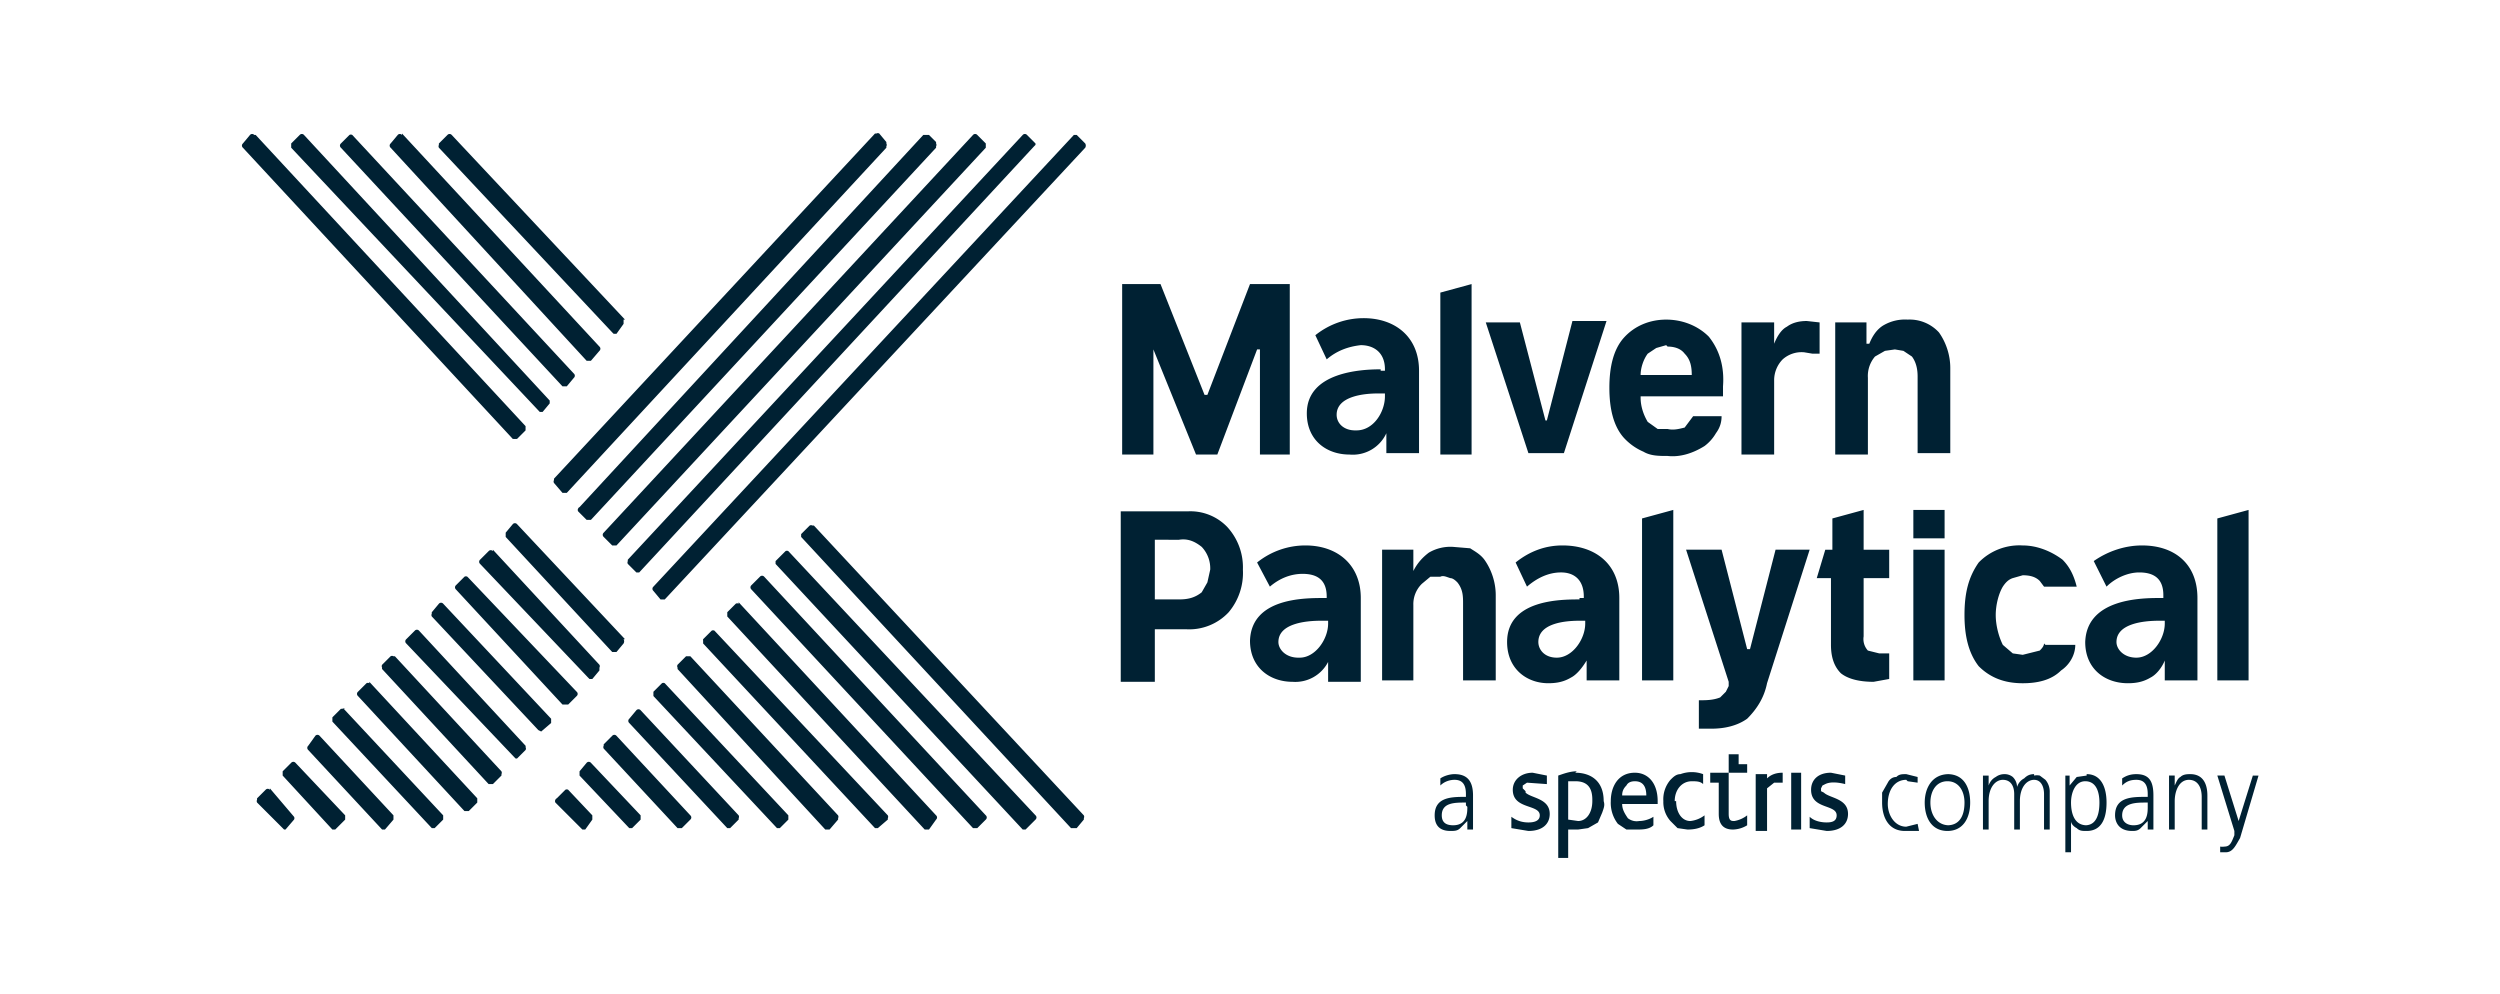 <svg fill="none" height="70" viewBox="0 0 176 70" width="176" xmlns="http://www.w3.org/2000/svg" xmlns:xlink="http://www.w3.org/1999/xlink"><clipPath id="a"><path d="m17 9.4h142v51h-142z"/></clipPath><g clip-path="url(#a)" fill="#002133"><path d="m62.4 10-.5-.6a.2.2 0 0 0 -.2 0h-.1l-22.6 24.3v.1a.2.2 0 0 0 0 .2l.6.7h.3l22.5-24.3v-.1a.2.2 0 0 0 0-.2zm3.5 0-.5-.5h-.4l-24.2 26.2a.2.2 0 0 0 -.1.1.2.2 0 0 0 0 .2l.6.6h.3l24.3-26.2v-.1a.2.2 0 0 0 0-.2zm3.5.2v-.1l-.6-.6a.2.2 0 0 0 -.3 0l-26 28a.2.2 0 0 0 0 .3l.6.6h.3l26-28zm3.5 0v-.1l-.6-.6a.2.2 0 0 0 -.3 0l-27.8 29.9a.2.2 0 0 0 0 .1.2.2 0 0 0 0 .2l.6.6h.2l27.8-30zm3.5-.1-.6-.6h-.2l-29.6 31.8a.2.2 0 0 0 0 .3l.5.6h.3l29.6-31.8a.3.3 0 0 0 0-.3zm-26.1 34.3a.2.2 0 0 0 -.2 0l-.6.6a.2.2 0 0 0 0 .1v.2l12.1 13h.2l.7-.6a.2.2 0 0 0 0-.1.2.2 0 0 0 0-.2zm-1.7 1.8h-.3l-.6.6a.2.2 0 0 0 0 .2v.1l10.4 11.3h.3l.6-.7a.2.2 0 0 0 0-.1.2.2 0 0 0 0-.2zm-1.8 1.9a.2.2 0 0 0 -.2 0l-.6.6v.3l8.7 9.3h.2l.6-.6v-.3zm5.2-5.6a.2.2 0 0 0 -.2 0l-.6.6v.3l13.9 15h.3l.5-.7a.2.2 0 0 0 0-.3l-13.9-15zm1.8-1.9a.2.2 0 0 0 -.3 0l-.6.6a.2.2 0 0 0 0 .3l15.6 16.8h.3l.6-.6a.2.2 0 0 0 0-.3zm1.7-1.8a.2.2 0 0 0 -.2 0l-.6.6-.1.1v.2l17.4 18.7h.2l.7-.7a.2.2 0 0 0 0-.3zm20.8 18.6-19-20.4h-.1a.2.2 0 0 0 -.2 0l-.6.6v.2l19 20.5h.4l.5-.6a.2.2 0 0 0 0-.1.2.2 0 0 0 0-.2zm-31.2-7.4a.2.2 0 0 0 -.3 0l-.5.6a.2.2 0 0 0 0 .3l6.9 7.4h.2l.6-.6a.2.2 0 0 0 0-.1.2.2 0 0 0 0-.2zm-1.7 1.8a.2.2 0 0 0 -.3 0l-.6.6v.1a.2.2 0 0 0 0 .2l5.2 5.6h.3l.6-.6a.2.2 0 0 0 0-.3zm-1.8 1.9a.2.2 0 0 0 -.3 0l-.5.6v.3l3.5 3.7h.2l.6-.6v-.3zm-1.6 1.9a.2.2 0 0 0 -.2 0l-.6.6a.2.2 0 0 0 -.1.1.2.2 0 0 0 0 .2l1.8 1.8.1.1h.2l.5-.7v-.3zm4-33.1-12.2-13a.2.2 0 0 0 -.3 0l-.6.6a.2.2 0 0 0 0 .1.2.2 0 0 0 0 .2l12.2 13 .1.1h.2l.5-.7v-.3zm-15.7-13a.2.2 0 0 0 -.3 0l-.5.6a.2.2 0 0 0 0 .3l13.8 15h.3l.6-.7a.2.2 0 0 0 0-.3l-13.9-15zm-3.5 0a.2.2 0 0 0 -.2 0l-.6.6a.2.2 0 0 0 0 .3l15.6 16.8h.3l.5-.6a.2.2 0 0 0 0-.3zm-3.4 0a.2.2 0 0 0 -.3 0l-.6.6v.3l17.5 18.6h.2l.5-.6v-.2zm-3.5 0a.2.2 0 0 0 -.3 0l-.5.6a.2.2 0 0 0 0 .3l19 20.5h.1a.2.2 0 0 0 .1 0h.1l.6-.6v-.3l-19-20.5zm26.1 35.5-7.6-8.1a.2.2 0 0 0 -.3 0l-.5.6v.3l7.5 8.1h.3l.5-.6a.3.3 0 0 0 0-.3zm-9.3-6.2a.2.2 0 0 0 -.3 0l-.6.6a.2.2 0 0 0 0 .3l7.6 8 .1.1h.2l.5-.6v-.2a.2.2 0 0 0 0-.2l-7.5-8.1zm-1.8 1.8a.2.2 0 0 0 -.2 0l-.6.6a.2.2 0 0 0 0 .3l7.5 8.1h.4l.6-.6a.2.2 0 0 0 0-.3l-7.6-8zm-1.7 1.9a.2.2 0 0 0 -.3 0l-.5.6a.2.2 0 0 0 0 .1.2.2 0 0 0 0 .2l7.5 8 .2.1.7-.6v-.3zm-1.7 1.9a.2.2 0 0 0 -.3 0l-.6.6a.2.2 0 0 0 0 .3l7.6 8 .1.1h.1l.6-.6a.2.2 0 0 0 0-.2.2.2 0 0 0 0-.1zm-1.7 1.8h-.1a.2.2 0 0 0 -.2 0l-.6.6a.2.2 0 0 0 0 .2.2.2 0 0 0 0 .1l7.5 8.1h.3l.6-.6a.2.2 0 0 0 0-.1.2.2 0 0 0 0-.2zm-1.8 1.9a.2.2 0 0 0 -.2 0l-.6.6a.2.2 0 0 0 0 .3l7.5 8.1h.3l.6-.6v-.3l-7.6-8.2zm-1.7 1.8a.2.2 0 0 0 -.2 0h-.1l-.6.6v.3l7 7.5h.2l.6-.6v-.3l-7-7.5zm-1.8 2v-.1a.2.2 0 0 0 -.3 0l-.5.7a.2.2 0 0 0 0 .3l5.2 5.6h.2l.6-.7v-.3l-5.2-5.6zm-1.7 1.8a.2.2 0 0 0 -.3 0l-.6.6v.3l3.5 3.8h.2l.7-.7v-.3zm-1.8 1.9a.2.2 0 0 0 -.3 0l-.6.6a.2.2 0 0 0 0 .1.2.2 0 0 0 0 .2l1.8 1.8.1.1h.1l.6-.7a.2.2 0 0 0 0-.2l-1.7-2zm62.1-23.6h-2.1v-12h2.7l3.1 7.8h.2l3-7.8h2.8v12h-2.1v-7.4h-.2l-2.8 7.4h-1.5l-3-7.4v7.4zm20.3 0v-11.4l2.2-.6v12zm3.2-9.3h2.4l1.8 6.9h.1l1.8-7h2.4l-3 9.3h-2.5zm14.6 6.6h2c0 .4-.1.8-.4 1.2a3 3 0 0 1 -.8.9c-.8.5-1.7.8-2.6.7-.6 0-1.2 0-1.7-.3a4 4 0 0 1 -1.4-1c-.7-.8-1-2-1-3.5s.3-2.7 1-3.5c.8-.9 1.9-1.3 3-1.3s2.2.4 3 1.2c.8 1 1.1 2.2 1 3.5v.7h-5.8v.1c0 .6.2 1.2.5 1.7l.7.5h.7c.4.1.8 0 1.2-.1zm-1.9-5-.7.2-.6.4c-.3.4-.5 1-.5 1.5h3.6c0-.6-.1-1.1-.5-1.5-.3-.4-.8-.5-1.2-.5zm5.3 7.7v-9.3h2.3v1.5c.2-.5.5-1 .9-1.2.4-.3.9-.4 1.4-.4l.9.1v2.2h-.5l-.6-.1a2 2 0 0 0 -1.5.5 2.1 2.1 0 0 0 -.6 1.5v5.2zm6.6 0v-9.3h2.2v1.5h.2c.2-.5.5-1 1-1.3a3 3 0 0 1 1.7-.4 2.8 2.8 0 0 1 2.2.9c.5.7.8 1.6.8 2.5v6h-2.3v-5.4c0-.5-.1-1-.4-1.4l-.6-.4-.6-.1-.7.1-.7.4a2.1 2.1 0 0 0 -.5 1.5v5.4zm-50.2 4h4.6a3.6 3.6 0 0 1 2.8 1.1 4.2 4.2 0 0 1 1.1 3 4.3 4.3 0 0 1 -1 3 3.8 3.8 0 0 1 -3 1.2h-2.2v3.7h-2.4v-12zm2.3 2v4.2h1.7c.6 0 1.1-.1 1.6-.5l.4-.7.2-.9a2.2 2.2 0 0 0 -.6-1.6c-.5-.4-1-.6-1.6-.5zm16 9.9v-9.2h2.2v1.5c.3-.6.7-1 1.1-1.3a3 3 0 0 1 1.7-.4l1.2.1c.3.2.7.4 1 .8.5.7.8 1.6.8 2.5v6h-2.3v-5.4c0-.5 0-1-.4-1.5-.1-.1-.3-.3-.5-.3-.3-.1-.5-.2-.7-.1h-.7l-.6.5a2 2 0 0 0 -.6 1.5v5.3zm18.3 0v-11.4l2.2-.6v12zm4.9 3.4h-.9v-2c.5 0 1 0 1.5-.2l.4-.4.2-.4v-.3l-3-9.3h2.5l1.8 7h.2l1.8-7h2.4l-3 9.4c-.2 1-.7 1.8-1.4 2.5-.7.5-1.6.7-2.5.7zm8.5-12.6v-2.2l2.2-.6v2.8h1.8v2h-1.8v4.1a1.2 1.2 0 0 0 .3 1l.8.2h.7v1.8l-1.1.2c-1 0-1.8-.2-2.3-.6-.4-.4-.7-1-.7-2v-4.7h-1l.6-2zm5.7 9.2v-9.2h2.2v9.2zm0-10v-2h2.2v2zm21.4 10v-11.4l2.2-.6v12zm-12.2-2.6c0 .2-.2.4-.3.5l-1.2.3-.7-.1-.7-.6c-.3-.6-.5-1.4-.5-2.1s.2-1.5.5-2c.2-.3.4-.5.7-.6l.7-.2c.5 0 .9.1 1.2.4l.3.4h2.3c-.2-.8-.5-1.4-1-1.9-.8-.6-1.8-1-2.8-1a4 4 0 0 0 -3.1 1.2c-.7 1-1 2.1-1 3.7 0 1.5.3 2.7 1 3.6.8.8 1.8 1.2 3.1 1.2 1 0 2-.2 2.7-.9.6-.4 1-1.1 1-1.8h-2.1zm-50.8-3.2h.3v-.1c0-1.2-.7-1.6-1.7-1.6-.8 0-1.6.3-2.3.9l-.9-1.7c1-.8 2.2-1.2 3.4-1.2 2.3 0 3.9 1.4 3.9 3.7v5.9h-2.3v-1.4a2.6 2.6 0 0 1 -2.5 1.4c-1.6 0-3-1-3-2.9.1-3 3.8-3 5.2-3zm-1.6 4.2c1.1 0 2-1.3 2-2.4v-.2h-.5c-1.1 0-3 .2-3 1.5 0 .5.5 1.1 1.4 1.1zm5.7-20.2h.3v-.1c0-1.2-.8-1.7-1.7-1.7-.9.1-1.7.4-2.4 1l-.8-1.7c1-.8 2.2-1.2 3.4-1.2 2.2 0 3.9 1.3 3.9 3.7v5.8h-2.3v-1.4a2.6 2.6 0 0 1 -2.6 1.5c-1.6 0-3-1-3-2.9 0-2.9 3.8-3.1 5.2-3.1zm-1.7 4.2c1.2 0 2-1.3 2-2.4v-.2h-.5c-1 0-2.9.2-2.9 1.5 0 .6.5 1.1 1.3 1.1zm15.7 11.8h.3v-.1c0-1.2-.7-1.7-1.6-1.7s-1.7.4-2.4 1l-.8-1.7c1-.8 2.1-1.2 3.3-1.2 2.3 0 4 1.3 4 3.7v5.8h-2.3v-1.4c-.3.5-.7 1-1.1 1.2-.5.3-1 .4-1.6.4-1.5 0-2.9-1-2.9-2.9 0-3 3.8-3 5.1-3zm-1.6 4.2c1.1 0 2-1.3 2-2.4v-.2h-.4c-1.1 0-2.9.2-2.9 1.5 0 .5.4 1.1 1.3 1.1zm42.4-4.2h.3v-.2c0-1.2-.7-1.6-1.7-1.6-.8 0-1.7.4-2.3 1l-.9-1.8c1-.7 2.2-1.1 3.4-1.1 2.3 0 3.9 1.3 3.9 3.7v5.8h-2.3v-1.4c-.2.5-.6 1-1 1.2-.5.3-1 .4-1.6.4-1.6 0-3-1-3-2.9.1-3 3.8-3.1 5.2-3.1zm-1.6 4.2c1.1 0 2-1.3 2-2.4v-.2h-.4c-1.1 0-3 .2-3 1.5 0 .5.5 1.1 1.4 1.1zm-28.7 11v-2.9h-1.3v.7h.6v2.2c0 .7.3 1.1 1 1.1a2 2 0 0 0 1-.3v-.7a2 2 0 0 1 -.9.4c-.2 0-.4 0-.4-.5zm-10.7-3c-.5 0-1 .2-1.3.3v5.8h.7v-2h.7l.7-.1.7-.4.3-.7c.1-.3.2-.5.1-.8 0-1.5-1-2-2-2zm1.1 2.1c0 .8-.4 1.4-1 1.4l-.7-.1v-2.7h.5c.8 0 1.2.4 1.2 1.3zm3-2c-1.2 0-1.7 1-1.7 2a2.4 2.4 0 0 0 .5 1.6l.6.4h.7c.4 0 .9 0 1.2-.3v-.6c-.3.2-.7.3-1 .3a1 1 0 0 1 -.8-.2c-.2-.3-.4-.6-.4-1h2.5v-.2c0-1.3-.7-2-1.6-2m-.9 1.6c0-.3.1-.5.3-.7.1-.2.3-.3.6-.3.5 0 .8.3.8 1zm3.7.4c0-.8.5-1.4 1.2-1.4.3 0 .6 0 .8.2v-.7a2.3 2.3 0 0 0 -1.6 0c-.3 0-.5.2-.7.4a2.1 2.1 0 0 0 -.5 1.5 2 2 0 0 0 .5 1.4l.5.5.7.1c.5 0 .9-.1 1.2-.3v-.7a2 2 0 0 1 -1 .4c-.6 0-1-.6-1-1.4m4.4-3.3h-.7v1.3h1.3v-.6h-.6v-.8zm3.7 1.3h.7v4h-.7zm-18.7 1.3-.2-.2v-.2l.3-.2 1.4.1v-.6l-1-.2c-.8 0-1.4.5-1.4 1.2 0 1.4 1.9 1 1.9 1.8 0 .4-.4.5-.8.5s-.8-.1-1.2-.4v.8l1.2.2c1 0 1.5-.5 1.5-1.2 0-1.1-1.3-1.1-1.7-1.5m21 0-.2-.1v-.2l.1-.2.2-.1c.4-.2 1-.1 1.4 0v-.6l-1-.2c-.9 0-1.4.5-1.4 1.2 0 1.4 1.8 1 1.8 1.8 0 .4-.3.5-.7.5s-.9-.1-1.2-.4v.8l1.2.2c1 0 1.5-.5 1.5-1.2 0-1.1-1.3-1.1-1.7-1.5m-4-1v-.3h-.8v4h.8v-3l.5-.4h.6v-.7c-.4 0-.8.1-1.1.4m-20.7 1.2c0-1-.4-1.5-1.3-1.5-.3 0-.7.1-1 .3v.5c.3-.3.7-.4 1-.4.6 0 .8.4.8 1v.2c-1 0-2.2 0-2.2 1.3 0 .4.1 1.1 1.1 1.1.3 0 .5 0 .7-.2l.5-.5v.6h.4zm-.4.8c0 .4 0 1.3-1 1.3-.5 0-.8-.2-.8-.7 0-.9.9-.9 1.7-.9v.2zm31-1.8.7.1v-.4l-.8-.2c-.3 0-.5 0-.7.2-.3 0-.5.2-.6.4l-.4.7v.7c0 1.1.5 2 1.6 2h1l-.1-.5-.8.2c-.8 0-1.3-.8-1.3-1.6 0-1 .5-1.7 1.3-1.7m3-.4c-1.2 0-1.7 1-1.7 2 0 1.1.5 2 1.6 2s1.6-.9 1.6-2c0-1-.4-2-1.6-2zm0 3.6c-.8 0-1.3-.7-1.3-1.6 0-.8.4-1.5 1.2-1.5s1.2.7 1.2 1.5c0 1-.4 1.6-1.2 1.6zm6-3.6c-.3 0-.5.1-.7.3-.2.1-.4.3-.5.6a1 1 0 0 0 -.3-.7.9.9 0 0 0 -.6-.2 1 1 0 0 0 -.6.2c-.2.1-.4.3-.5.6v-.7h-.4v3.8h.4v-2c0-1 .5-1.5 1-1.5.6 0 .8.5.8 1v2.5h.4v-2c0-1 .5-1.5 1-1.5s.7.5.7 1v2.5h.4v-2.6a1.3 1.3 0 0 0 -.3-.9l-.4-.3a1 1 0 0 0 -.4 0m3.7 0-.7.1-.5.6v-.7h-.3v5.4h.4v-2.2c0 .2.2.4.4.5.2.2.4.2.7.2 1 0 1.4-.8 1.4-2 0-1.1-.4-2-1.4-2zm0 3.5c-.9 0-1.1-.9-1.1-1.6s.3-1.5 1-1.5c.8 0 1 .8 1 1.5 0 .8-.2 1.6-1 1.6zm4.7-2.1c0-1-.3-1.5-1.2-1.5-.4 0-.7.1-1 .3v.5c.3-.3.6-.4 1-.4.6 0 .8.4.8 1v.2h-.1c-1 0-2.2 0-2.2 1.3 0 .4.2 1.1 1.2 1.1.2 0 .4 0 .6-.2l.5-.5v.6h.4zm-.4.8c0 .4 0 1.3-1 1.3-.4 0-.8-.2-.8-.7 0-.9 1-.9 1.7-.9h.1v.2zm3-2.3c-.2 0-.5 0-.7.2-.2.1-.3.4-.4.6v-.7h-.4v3.8h.4v-2c0-.7.3-1.5 1-1.5.6 0 .9.5.9 1.2v2.3h.4v-2.4c0-.8-.3-1.5-1.2-1.5m4.4.1-1 3.2-1-3.2h-.5l1.2 3.9v.3c-.2.5-.3.8-.7.8a1 1 0 0 1 -.3 0v.4h.4c.5 0 .7-.5 1-1l1.3-4.4z"/></g></svg>